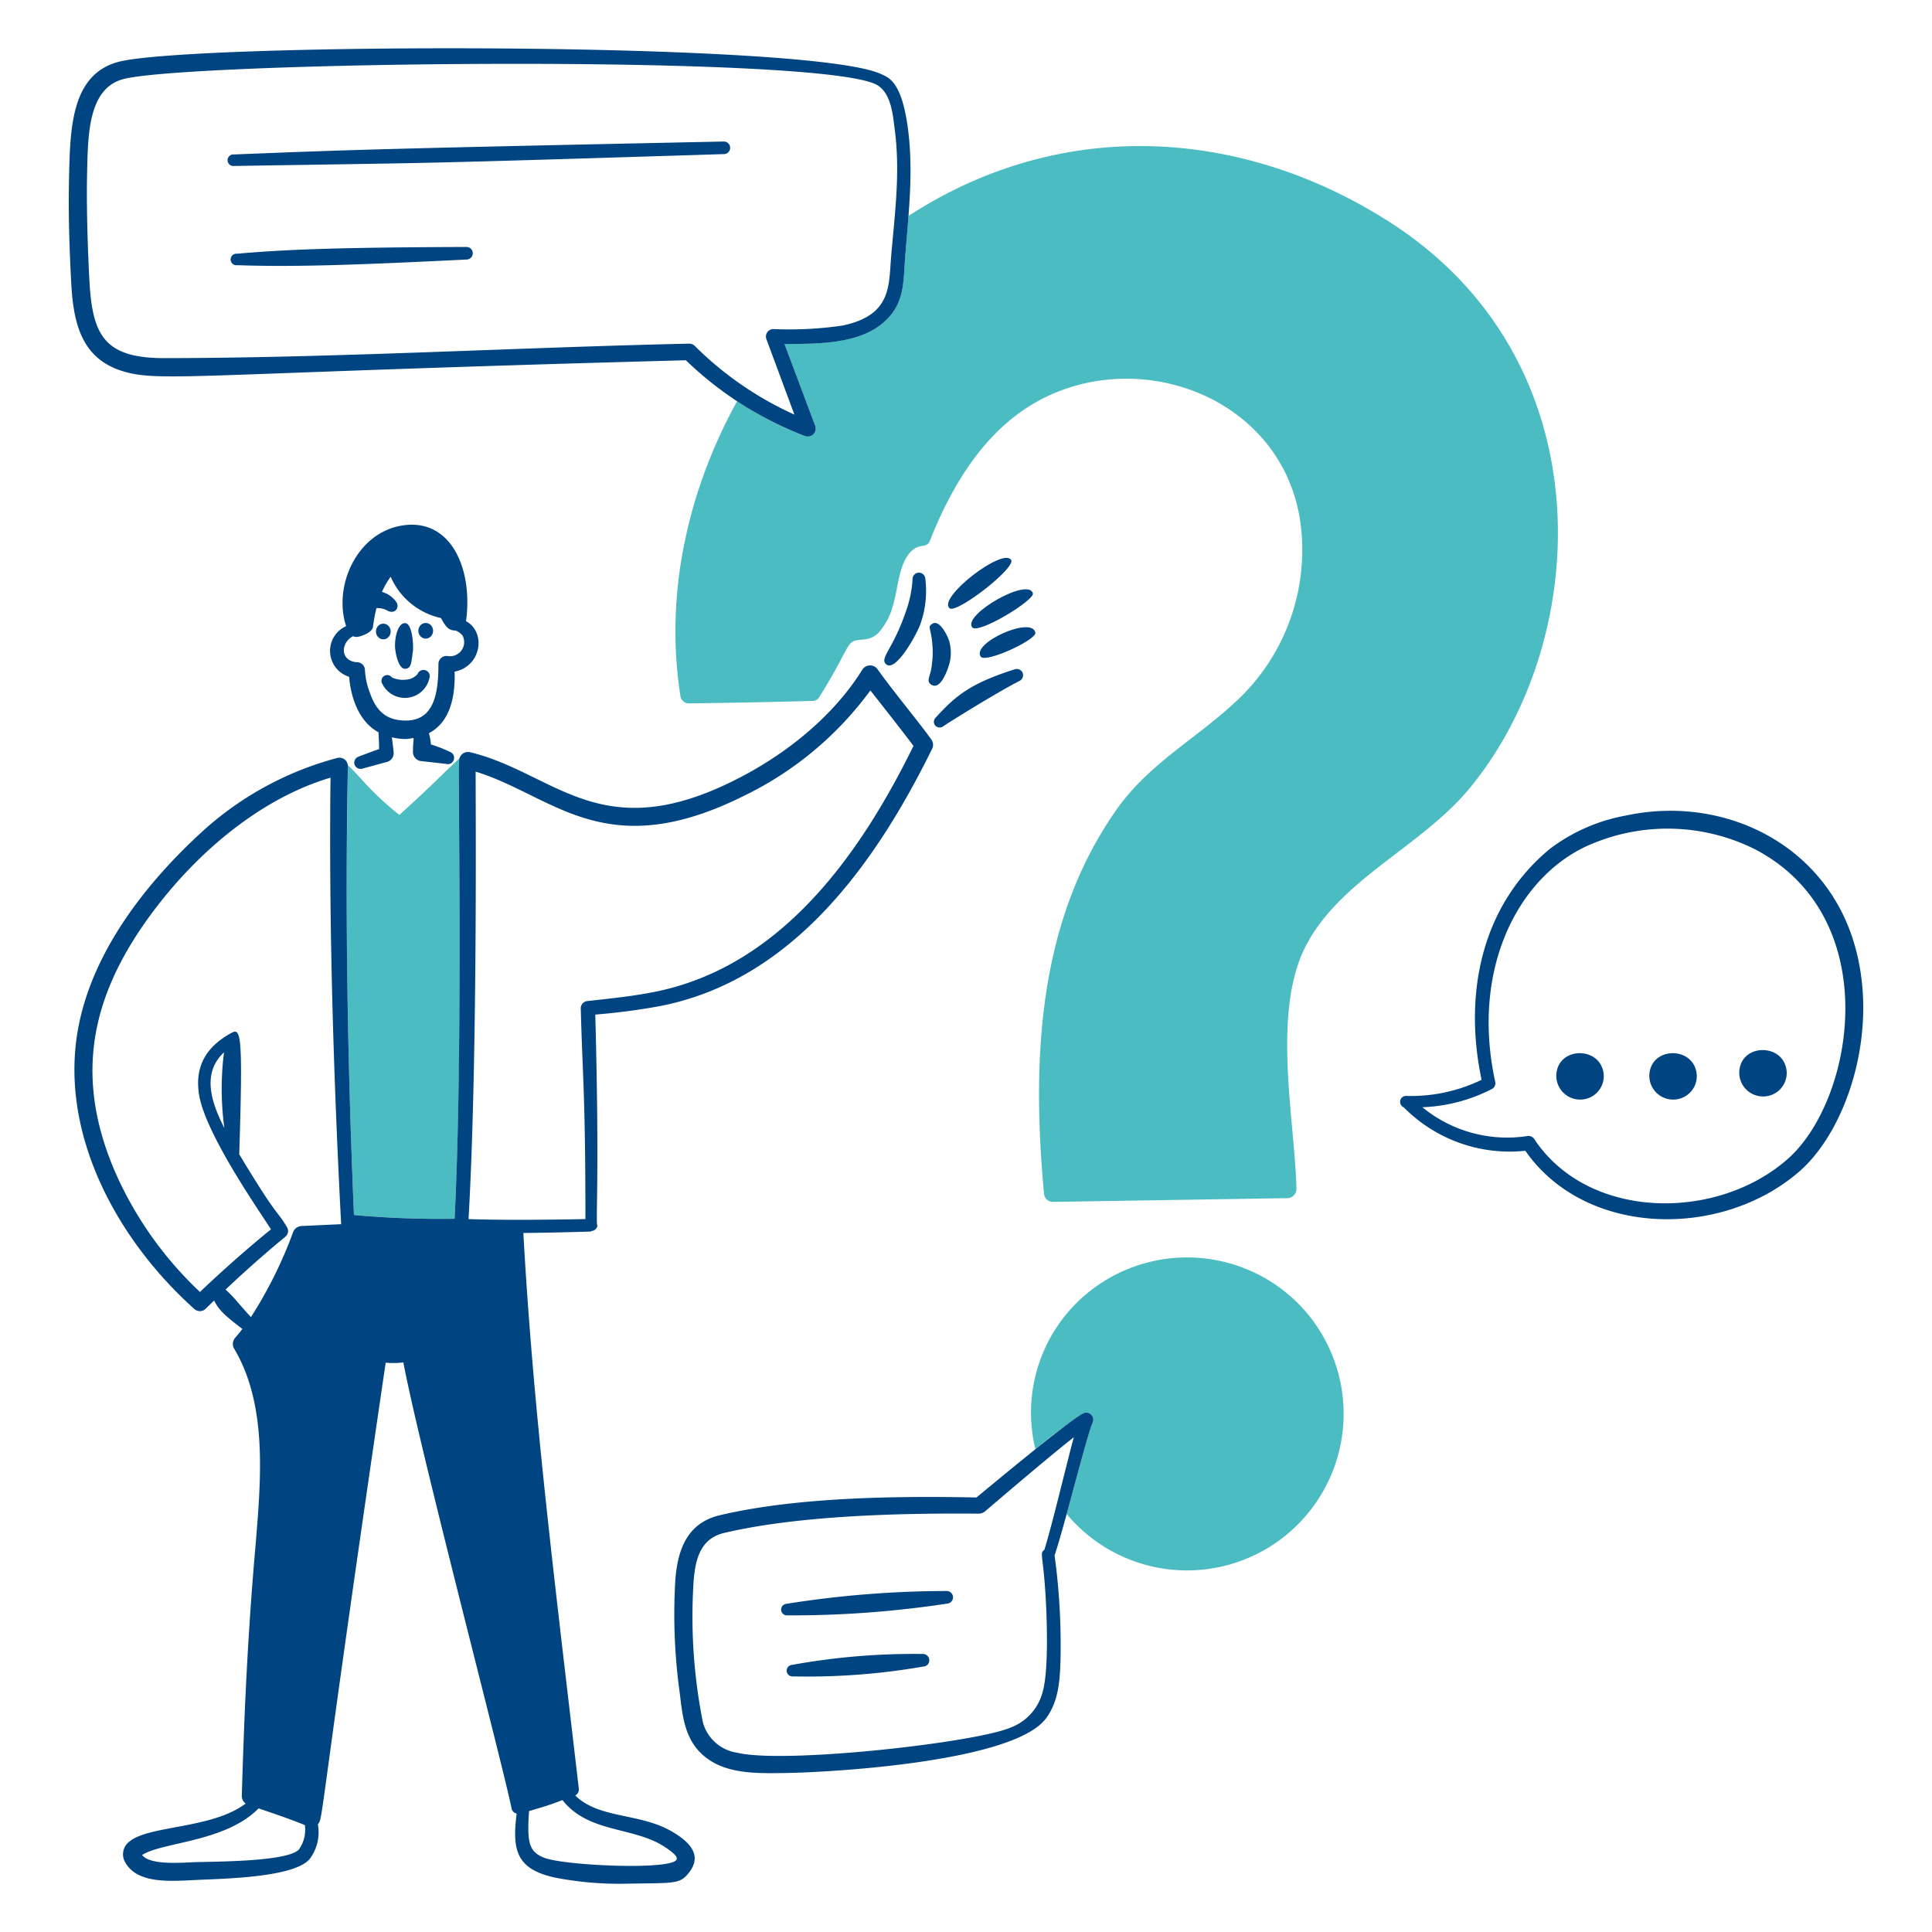 <svg viewBox="0 0 200 200" height="200" width="200" xmlns="http://www.w3.org/2000/svg"><path d="M24.233,17.18c22.569-.361,17.743-.2,50.75-1.229a.651.651,0,0,0-.064-1.3c-37.181.776-38.883.876-50.686,1.338a.6.6,0,1,0,0,1.191Z" fill="#004481"/><path d="M24.554,27.452c6.151.217,13.157-.065,23.786-.587a.651.651,0,0,0-.064-1.3c-10.811.042-17.943.171-23.722.7a.6.6,0,1,0,0,1.19Z" fill="#004481"/><path d="M81.4,167.222a107.041,107.041,0,0,0,16.725-1.229A.652.652,0,0,0,98,164.7a106.7,106.7,0,0,0-16.661,1.338A.6.6,0,0,0,81.4,167.222Z" fill="#004481"/><path d="M82.075,173.54a69.918,69.918,0,0,0,13.515-1.021.64.64,0,0,0,.609-.7.66.66,0,0,0-.7-.6,70.476,70.476,0,0,0-13.515,1.131.6.6,0,0,0-.546.641A.6.6,0,0,0,82.075,173.54Z" fill="#004481"/><path d="M153.373,111.783c-1.882-8.922-.027-18.056,7.094-23.929a18.511,18.511,0,0,1,7.864-3.433C178.252,82.3,188.574,87.188,191.8,97.2c2.943,9.141-.522,19.7-5.521,24.059-8.036,7.007-22.14,6.833-28.376-2.132a15.418,15.418,0,0,1-12.584-4.493.615.615,0,0,1,.225-1.184A16.836,16.836,0,0,0,153.373,111.783Zm-6.132,2.836a13.855,13.855,0,0,0,10.85,2.989.713.713,0,0,1,.739.312c5.609,8.466,18.99,8.52,26.289,2.006,6.855-6.116,10.051-24.938-3.434-32.006a20.249,20.249,0,0,0-16.756-.62c-7.4,2.947-12.784,12.575-10.145,24.69a.67.67,0,0,1-.321.732A17.06,17.06,0,0,1,147.241,114.619Z" fill="#004481"/><path d="M166.02,111.281c-.215-3.005-4.767-3.01-4.911,0a2.461,2.461,0,0,0,2.439,2.547A2.433,2.433,0,0,0,166.02,111.281Z" fill="#004481"/><path d="M175.65,111.281c-.215-3.005-4.767-3.01-4.911,0a2.461,2.461,0,0,0,2.439,2.547A2.433,2.433,0,0,0,175.65,111.281Z" fill="#004481"/><path d="M184.959,110.957c-.215-3-4.767-3.01-4.911,0a2.461,2.461,0,0,0,2.439,2.547A2.433,2.433,0,0,0,184.959,110.957Z" fill="#004481"/><path d="M40.937,67.369c.049.422.349,1.926,1.033,1.864.627-.058.6-.615.788-1.939.038-.7-.091-2.706-.794-2.785C41.084,64.409,40.757,66.489,40.937,67.369Z" fill="#004481"/><path d="M39.6,70.833a2.6,2.6,0,0,0,4.847-.605.636.636,0,0,0-.385-.837.656.656,0,0,0-.835.383,1.686,1.686,0,0,1-1.219.583,2.624,2.624,0,0,1-1.445-.234A.592.592,0,0,0,39.729,70,.607.607,0,0,0,39.6,70.833Z" fill="#004481"/><path d="M43.310 65.300 A0.761 0.808 0 1 0 44.832 65.300 A0.761 0.808 0 1 0 43.310 65.300 Z" fill="#004481"/><path d="M38.920 65.373 A0.761 0.808 0 1 0 40.442 65.373 A0.761 0.808 0 1 0 38.920 65.373 Z" fill="#004481"/><path d="M48.242,64.3c.736-5.312-1.495-10.71-6.611-9.9-4.748.775-7.147,6.33-5.8,10.417a2.808,2.808,0,0,0,.307,5.245c.2,2.267,1.06,4.675,3.048,5.744.014.486.06,1.086.06,1.733-.1.034-2.044.742-2.145.8a.645.645,0,0,0-.385.843.669.669,0,0,0,.866.368l2.433-.663a.943.943,0,0,0,.738-.977c-.019-.22-.1-.935-.189-1.585,2.851.665,2.186-.948,2.186,1.5a.953.953,0,0,0,.9.968l2.536.284a.646.646,0,0,0,.8-.447.657.657,0,0,0-.418-.8,14.773,14.773,0,0,0-1.958-.766A5.883,5.883,0,0,0,44.4,75.9c2.227-1.164,2.74-3.847,2.661-6.375C49.786,69.018,50.386,65.483,48.242,64.3ZM46.35,67.915a.832.832,0,0,0-.963.828c0,3.138-.472,5.992-3.628,5.844-1.889-.087-2.852-1.1-3.466-2.863a7.643,7.643,0,0,1-.514-2.367.823.823,0,0,0-.77-.8c-1.835-.094-1.764-2.021-.467-2.695a.937.937,0,0,0,.5.062c.372-.057,1.525-.443,1.573-1.076a18.055,18.055,0,0,1,.353-1.891,1.981,1.981,0,0,1,1.123.247c.826.457,1.371-.382.867-.975a2.718,2.718,0,0,0-1.416-.956,8.673,8.673,0,0,1,.9-1.571,7.407,7.407,0,0,0,5.2,4.276c.461.8.723,1.294,1.507,1.294a1.639,1.639,0,0,1,.74.53A1.464,1.464,0,0,1,46.35,67.915Z" fill="#004481"/><path d="M95.238,64.713a10.189,10.189,0,0,0,.546-4.82.659.659,0,0,0-1.316.055,11.738,11.738,0,0,1-.674,3.3c-1.362,4.05-2.831,4.928-2.022,5.542C92.735,69.519,94.754,65.93,95.238,64.713Z" fill="#004481"/><path d="M96.522,66.778a8.81,8.81,0,0,1-.064,2.072c-.087,1.111-.688,1.678,0,2.056.876.481,1.562-1.3,1.83-2.226a4.482,4.482,0,0,0,0-2.229c-.236-.787-1.08-2.341-1.766-1.878C95.962,64.911,96.4,64.992,96.522,66.778Z" fill="#004481"/><path d="M104.676,57.965c-.842-1.327-7.605,3.884-6.388,4.988C98.943,63.63,105.194,58.781,104.676,57.965Z" fill="#004481"/><path d="M106.923,61.419c-.474-1.683-7.249,2.2-6.292,3.512C101.222,65.742,107.174,62.085,106.923,61.419Z" fill="#004481"/><path d="M107.18,65.494c-.325-1.777-6.668,1.08-5.65,2.487C102.027,68.669,107.314,66.236,107.18,65.494Z" fill="#004481"/><path d="M97.678,75.163c.589-.415,5.629-3.54,7.832-4.659a.666.666,0,0,0,.354-.848A.673.673,0,0,0,105,69.3c-4.415,1.416-5.974,2.61-8.121,4.969a.612.612,0,0,0-.065.841A.628.628,0,0,0,97.678,75.163Z" fill="#004481"/><path d="M143.806,22.955c-15.115-9.653-33.766-10.99-49.762-.6-.107,1.432-.236,2.864-.346,4.3-.17,2.21-.057,4.189-1.477,5.938-2.466,3.04-7.186,3-11.01,3.011l3.178,8.473a.823.823,0,0,1-1.06,1.055,33.729,33.729,0,0,1-7.018-3.614c-5.22,9.468-7.526,20.239-5.854,30.638a.892.892,0,0,0,.9.659c.193,0,8.089-.112,12.808-.259a.774.774,0,0,0,.642-.392c2.894-4.617,2.825-5.637,3.756-5.857.764-.181,1.484.04,2.343-.759a6.762,6.762,0,0,0,1.477-2.679c.609-1.939.621-4.336,1.829-5.679.958-1.065,1.7-.325,2.055-1.225C98.451,50.449,101.677,45,106.794,41.9c10.53-6.359,25.639-1.079,27.767,11.793a21.35,21.35,0,0,1-6.837,19.125c-4.053,3.752-8.961,6.361-12.262,11.165-8.026,11.531-8.667,25.712-7.384,39.6a.92.92,0,0,0,.931.836l24.268-.387a.958.958,0,0,0,.931-.985c-.18-7.19-2.546-18.079.9-24.991,3.546-7.014,11.992-10.367,17.014-16.442C164.787,66.3,166.3,37.322,143.806,22.955Z" fill="#4cbcc3"/><path d="M71,37.294c-50.071,1.335-54.246,2.29-58.1,1.188C8.54,37.252,7.614,33.652,7.38,29.4c-.285-5.186-.289-8.685-.225-11.376.118-4.93.3-10.366,5.137-11.628,7.4-1.931,71.739-2.174,78.964,1.291.724.348,2.046.723,2.7,5.383.647,4.561.093,9.042-.256,13.591-.17,2.21-.057,4.189-1.477,5.938-2.466,3.04-7.186,3-11.01,3.011l3.178,8.473a.823.823,0,0,1-1.06,1.055A36.563,36.563,0,0,1,71,37.294Zm11.235,5.624-2.889-7.789a.773.773,0,0,1,.706-1.064,37.981,37.981,0,0,0,7.191-.368c5.091-1.079,4.749-4.144,5.007-7.148.394-4.585.97-8.773.353-13.294-.168-1.23-.316-3.832-2.053-4.578-7.193-3.093-71.07-2.256-77.78-.49-3.731.981-3.664,6.028-3.756,9.886-.075,3.142.073,8.1.257,11.219.325,5.51,1.63,7.789,7.768,7.783,17.6-.019,36.313-1.1,54.282-1.5a.843.843,0,0,1,.61.241A34.872,34.872,0,0,0,82.238,42.918Z" fill="#004481"/><path d="M36.639,125.776a98.95,98.95,0,0,0,10.42.39c.97-19.122.208-46.724.54-47.7-2.81,2.631-1.991,2-6.257,5.9-3.248-2.588-4.454-4.487-5.357-5.139C36.129,80.378,35.369,95.518,36.639,125.776Z" fill="#4cbcc3"/><path d="M96.426,76.579c-1.109-1.591-3.967-5.022-5.585-7.3a.951.951,0,0,0-1.573.044c-3.04,4.9-8.062,8.877-13.225,11.447-13.939,7-18.619-.787-27.382-2.9a.912.912,0,0,0-1.124.787c-.163,1.644.412,29.976-.478,47.51a98.95,98.95,0,0,1-10.42-.39c-.647-15.4-.935-30.894-.626-46.429a.88.88,0,0,0-1.091-.886,33.494,33.494,0,0,0-14.317,7.928c-5.656,5.246-10.8,11.962-12.39,19.443-2.334,10.955,3.63,22.267,11.909,29.679a.856.856,0,0,0,1.156-.019q.439-.432.885-.861c.56,1.118,1.292,1.673,2.924,2.943q-.367.475-.76.932a.962.962,0,0,0-.1,1.086c3.459,5.814,2.791,13.437,2.247,20.132-.833,9.431-1.186,17.4-1.445,26.2a.966.966,0,0,0,.4.782c-3.5,2.629-9.957,2.236-12.014,3.915a1.64,1.64,0,0,0-.461,2.155c1.243,2.281,4.771,1.955,7.226,1.844,2.706-.142,10.212-.221,11.867-2.168a4.572,4.572,0,0,0,.853-3.611c.583-.62.01-.091,7.025-47.779a8.343,8.343,0,0,0,1.829-.026c1.628,8.724,10.386,42.017,11.2,46.165a.664.664,0,0,0,.529.535c-.479,3.766-.081,5.826,4.17,6.67a34.761,34.761,0,0,0,7.477.585c4.92-.073,5.27.047,6.247-1.212,1.3-1.746.049-3.093-1.824-4.183-3.341-1.946-7.542-1.3-10-3.726a.719.719,0,0,0,.366-.683c-2.459-21.19-4.7-38.738-5.744-57.55,3.639-.04,7.028-.149,7.028-.149v-.055a.65.65,0,0,0,.642-.59c-.218,0,.239-4.938-.224-21.814a66.973,66.973,0,0,0,6.805-.9c13.4-2.672,21.991-14.271,28.055-26.595A.928.928,0,0,0,96.426,76.579ZM30.935,191.463c-1.156,1.257-8.589,1.242-10.835,1.308-1.24.047-4.573.343-5.386-.741,2.016-1.337,8.644-1.334,12.051-4.826,1.605.542,3.32,1.122,4.795,1.728A3.5,3.5,0,0,1,30.935,191.463Zm.263-64.545a.983.983,0,0,0-.834.577,44.762,44.762,0,0,1-4.388,8.852c-1.616-1.763-1.585-1.889-2.624-2.852,1.906-1.8,3.865-3.553,6.177-5.46a.767.767,0,0,0,.193-.977c-1.126-1.913-.8-.66-4.957-7.567.394-12.406.175-13.1-.79-12.573-3.049,1.646-3.755,3.926-3.37,6.388.647,4.064,6.263,12.091,7.448,13.955-2.094,1.689-4.835,4.08-7.351,6.482A38.085,38.085,0,0,1,12,121.511C7.892,112.14,9.168,104.179,14.539,96.2,19.091,89.441,26.182,82.892,34.216,80.5c-.189,15.08.33,31.546,1.1,46.228Zm-7.973-10.143c-1.419-2.776-2.313-5.716-.036-7.841A30.106,30.106,0,0,0,23.225,116.775Zm35.144,69.747c2.706,3.2,7.142,2.6,10.307,4.58.286.184,1.418.912,1.377,1.273.275,1.3-11.845.779-13.822-.1-1.214-.515-1.465-1.269-1.53-2.564a19.138,19.138,0,0,1,.072-2.235C58.8,186.344,58.055,186.167,58.369,186.522ZM68.146,102.6c-2.407.51-4.879.757-7.351,1.031a.753.753,0,0,0-.674.761c.18,6.974.482,8.843.482,21.807-3.335.068-8.741.13-12.1,0,.986-17.094.707-45.455.739-46.32,8.032,2.473,13.331,9.657,27.638,2.569A35.264,35.264,0,0,0,90.1,71.474c.022.022,3.727,4.728,4.462,5.743C88.9,88.768,80.766,99.893,68.146,102.6Z" fill="#004481"/><path d="M134.305,134.854a16.256,16.256,0,0,0-22.952.117,16.01,16.01,0,0,0-4.462,13.52,11.283,11.283,0,0,0,.3,1.531,56.52,56.52,0,0,1,4.9-3.688.726.726,0,0,1,1.028.914c-.443,1-1.653,5.674-2.7,9.481a16.212,16.212,0,1,0,23.884-21.875Z" fill="#4cbcc3"/><path d="M101.081,155.018c2.071-1.705,9.376-7.786,11.01-8.684a.726.726,0,0,1,1.028.914c-.648,1.469-2.938,10.784-3.949,13.763a68.782,68.782,0,0,1,.61,10.965c-.067,2.179-.249,4.283-1.541,5.963-3.4,4.419-21.848,5.519-26.868,5.6-3.28.054-6.791.143-9.02-2.265-1.537-1.661-1.726-3.895-1.99-6.062a59.028,59.028,0,0,1-.449-11.676c.256-3.357,1.371-5.92,4.622-6.685C82.554,154.967,92.86,154.857,101.081,155.018Zm10.08-6.232c-2.536,1.966-9.035,7.538-9.149,7.636a1.094,1.094,0,0,1-.642.271c-7.906-.071-18.682.166-26.419,2-2.352.56-2.967,2.557-3.146,4.981a55.83,55.83,0,0,0,.963,14.642,4.33,4.33,0,0,0,3.531,3.123c4.864,1.184,24.656-1.034,28.281-2.589a5.367,5.367,0,0,0,3.338-3.646c.6-1.987.476-6.667.386-8.728-.242-5.5-.751-5.646-.193-6.037C108.914,157.88,110.293,152.012,111.161,148.786Z" fill="#004481"/></svg>